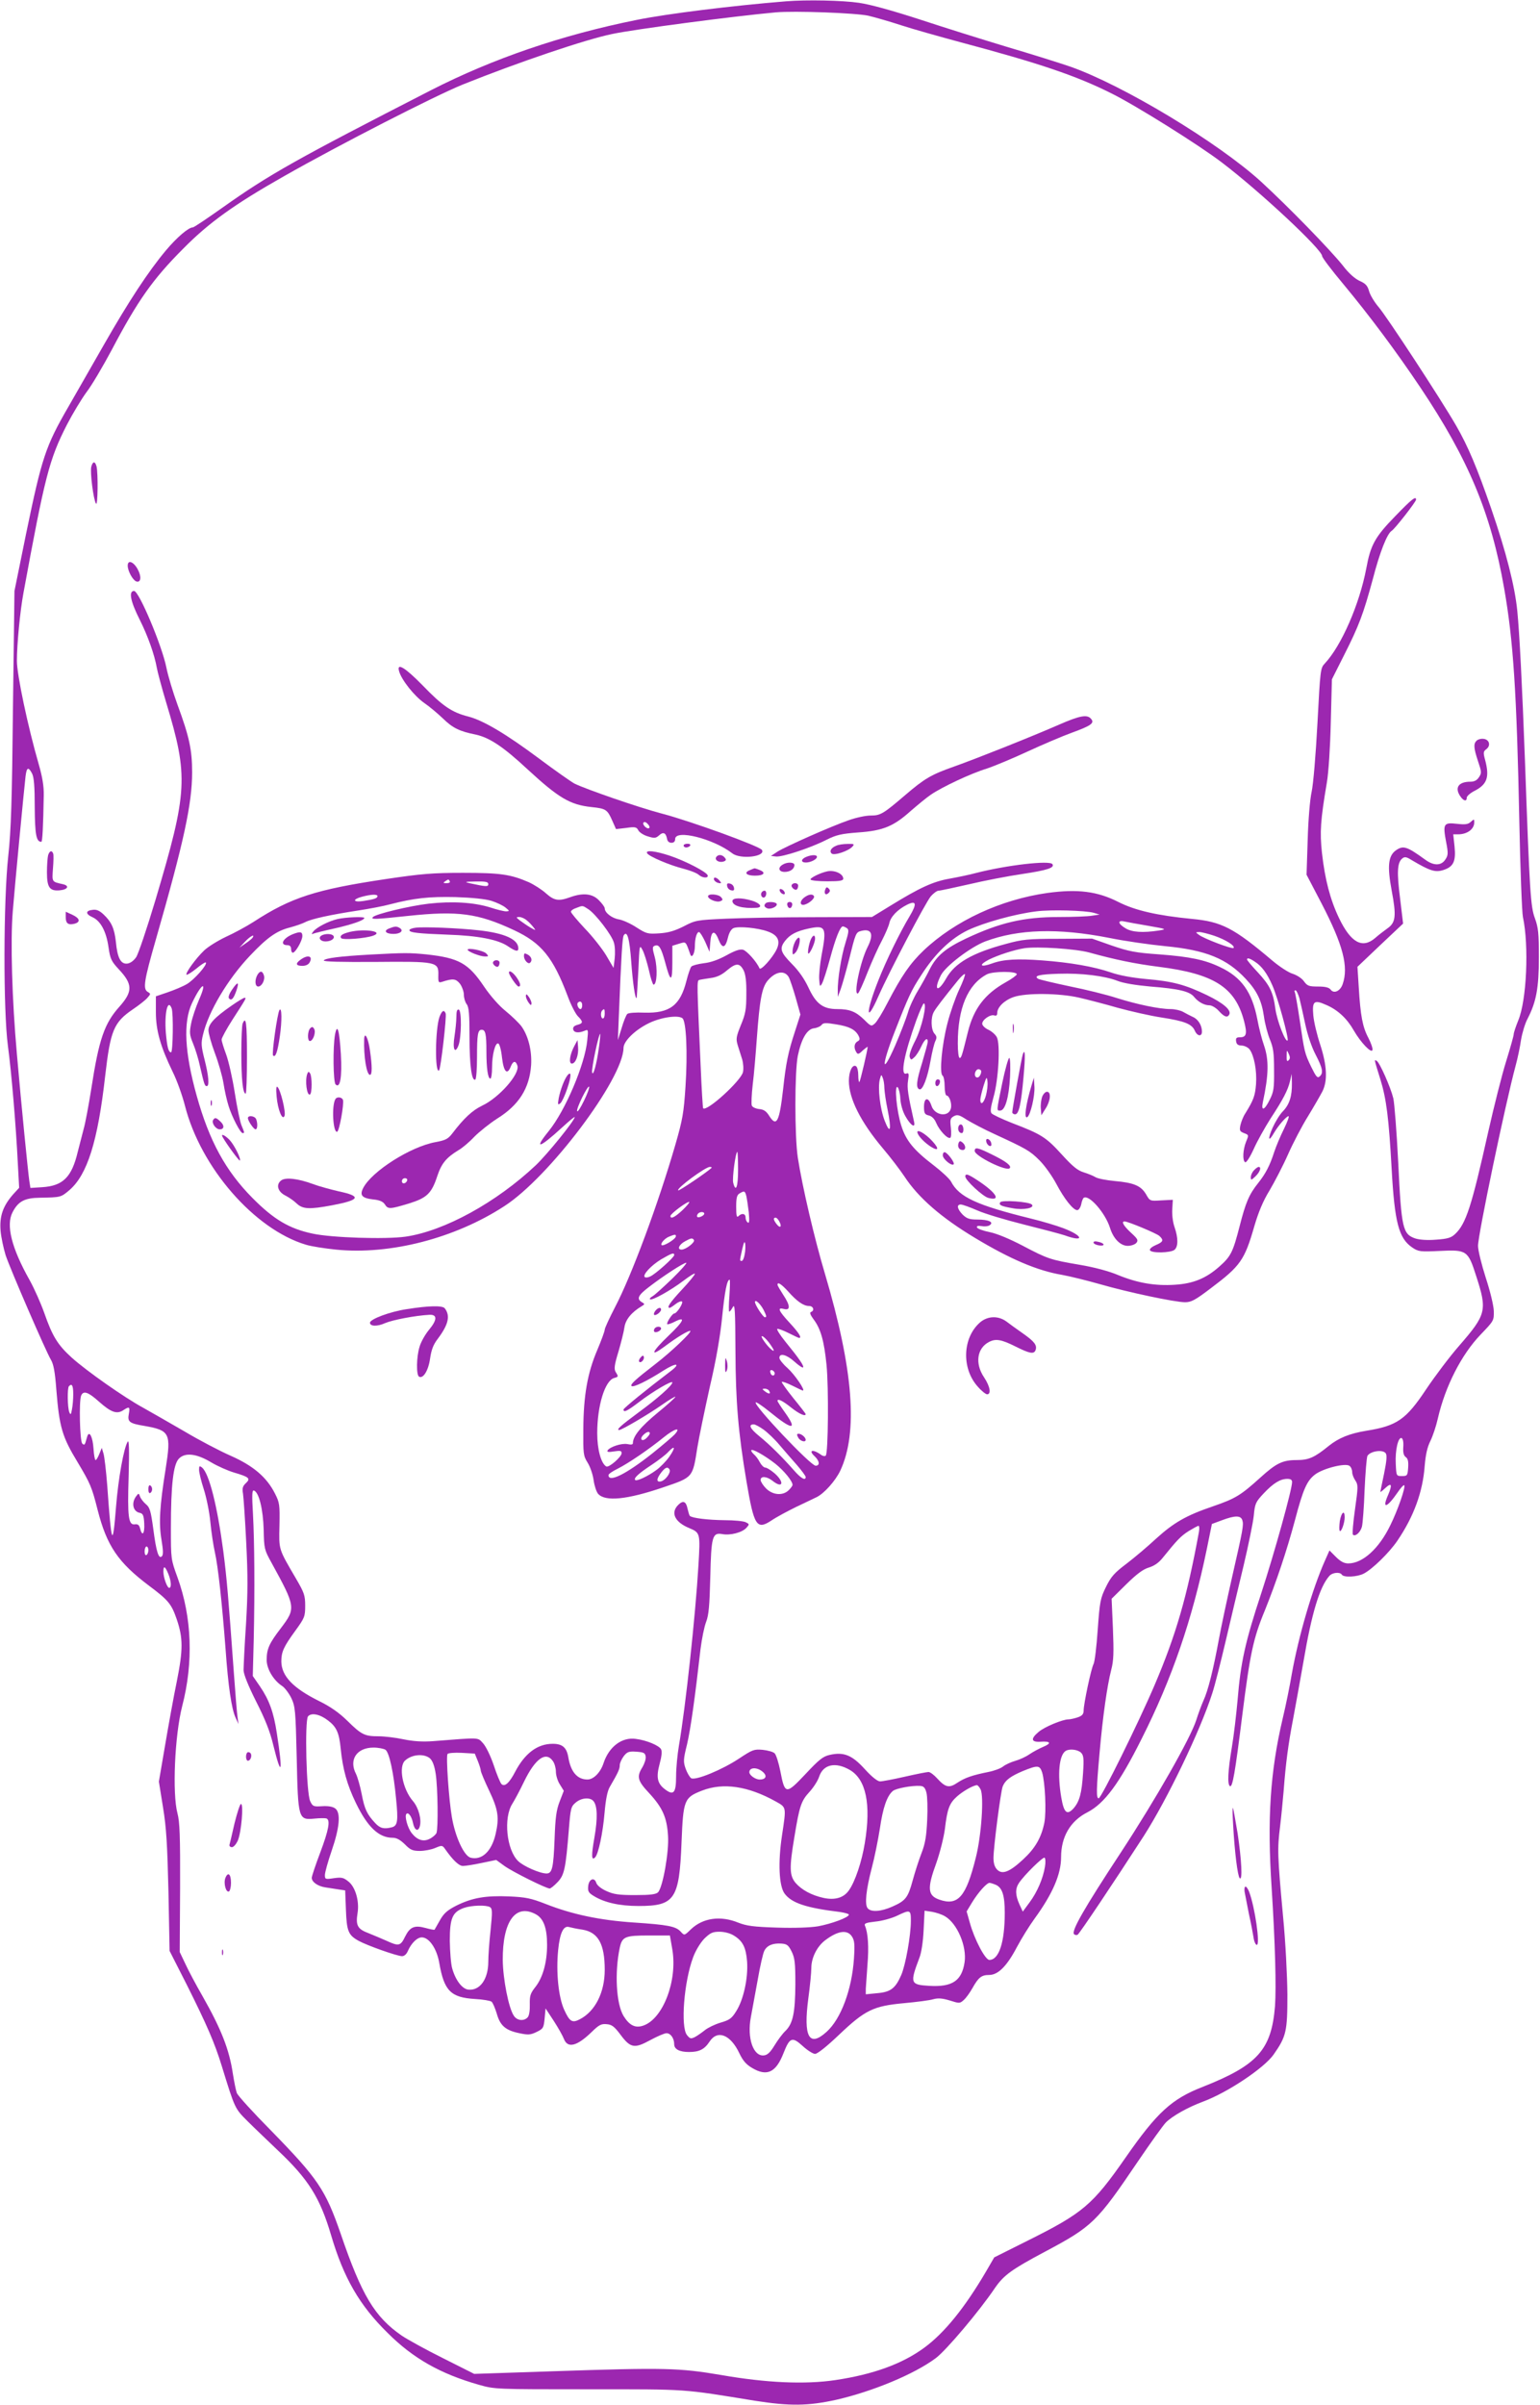 <?xml version="1.0" standalone="no"?>
<!DOCTYPE svg PUBLIC "-//W3C//DTD SVG 20010904//EN"
 "http://www.w3.org/TR/2001/REC-SVG-20010904/DTD/svg10.dtd">
<svg version="1.0" xmlns="http://www.w3.org/2000/svg"
 width="820pt" height="1280pt" viewBox="0 0 820 1280"
 preserveAspectRatio="xMidYMid meet">
<g transform="translate(0,1280) scale(0.1,-0.1)"
fill="#9c27b0" stroke="none">
<path d="M4185 12793 c-284 -23 -633 -66 -795 -99 -398 -80 -764 -205 -1095
-374 -718 -368 -861 -448 -1109 -624 -82 -58 -153 -106 -159 -106 -23 0 -85
-53 -143 -122 -94 -112 -199 -272 -331 -503 -66 -115 -151 -264 -189 -330
-122 -211 -141 -270 -225 -675 l-62 -305 -8 -620 c-5 -494 -10 -655 -25 -790
-26 -238 -27 -821 -2 -1010 19 -141 43 -424 53 -628 l7 -128 -33 -36 c-54 -62
-72 -116 -66 -192 3 -36 16 -95 27 -131 26 -77 214 -511 241 -556 14 -23 22
-65 29 -160 16 -199 31 -250 113 -385 68 -114 76 -132 107 -255 49 -191 109
-279 274 -403 103 -77 119 -97 147 -178 34 -100 34 -162 1 -328 -17 -82 -45
-237 -63 -343 l-33 -193 22 -137 c18 -109 23 -200 29 -450 l6 -314 92 -181
c106 -212 148 -308 186 -432 71 -230 69 -225 139 -295 36 -36 109 -105 161
-155 161 -152 223 -250 282 -450 67 -227 151 -373 301 -520 136 -136 282 -218
486 -276 85 -24 87 -24 585 -24 536 0 491 3 885 -61 186 -29 281 -28 432 5
193 44 416 136 531 222 54 40 232 250 316 375 46 66 88 97 261 189 258 137
280 159 500 484 68 100 134 192 148 206 34 34 115 80 198 111 132 49 327 180
376 251 67 96 73 122 73 318 -1 103 -10 281 -23 415 -30 325 -31 361 -16 480
7 58 15 143 19 190 11 146 25 251 50 380 13 69 38 208 56 310 43 253 85 394
137 453 16 19 57 23 67 7 10 -16 83 -12 117 6 46 24 135 111 178 174 88 129
136 261 146 399 5 60 14 100 30 132 13 26 31 80 40 120 39 171 126 341 228
447 70 73 71 74 70 125 -1 30 -19 105 -43 178 -22 69 -41 145 -41 169 0 60
147 762 200 958 11 40 24 102 29 138 6 36 21 87 35 113 46 89 60 163 60 326 0
129 -3 158 -21 208 -23 61 -28 135 -53 837 -15 405 -29 679 -41 800 -13 130
-59 312 -139 544 -74 214 -123 331 -186 440 -80 139 -374 588 -415 634 -21 25
-43 61 -49 82 -8 29 -18 41 -50 55 -26 12 -59 41 -90 82 -68 85 -289 312 -435
446 -229 209 -736 514 -1015 612 -58 20 -211 68 -340 106 -129 39 -337 104
-461 145 -145 47 -263 80 -325 89 -88 13 -279 17 -389 8z m440 -77 c38 -9 117
-32 175 -51 58 -19 200 -59 315 -90 420 -112 616 -178 805 -273 129 -64 463
-273 585 -366 202 -153 535 -464 535 -499 0 -8 50 -74 112 -148 142 -171 280
-356 411 -551 256 -382 376 -669 446 -1068 49 -279 67 -553 81 -1245 5 -253
14 -480 19 -505 33 -153 20 -445 -25 -551 -13 -32 -24 -65 -24 -73 0 -8 -18
-72 -40 -143 -22 -70 -65 -240 -96 -378 -88 -394 -118 -489 -177 -543 -20 -19
-40 -25 -99 -29 -47 -4 -88 -1 -111 6 -68 23 -75 52 -92 406 -8 160 -20 313
-26 340 -14 58 -72 189 -88 199 -15 9 -15 12 19 -98 32 -104 45 -205 60 -476
16 -287 38 -370 110 -419 33 -22 41 -23 148 -18 142 7 149 2 192 -133 60 -184
54 -205 -89 -370 -51 -58 -130 -163 -177 -233 -107 -161 -155 -195 -319 -221
-90 -15 -146 -38 -199 -80 -76 -62 -107 -76 -171 -76 -76 0 -109 -16 -196 -95
-103 -93 -131 -110 -250 -151 -144 -49 -209 -87 -303 -172 -44 -41 -115 -101
-157 -133 -65 -49 -83 -69 -110 -124 -30 -61 -33 -77 -44 -228 -6 -89 -16
-171 -22 -182 -13 -24 -53 -213 -53 -248 0 -19 -8 -28 -31 -36 -18 -6 -40 -11
-50 -11 -31 0 -128 -40 -159 -67 -43 -36 -40 -55 10 -52 54 4 61 -8 15 -27
-21 -9 -55 -27 -74 -40 -20 -14 -54 -29 -76 -35 -21 -6 -50 -19 -63 -29 -13
-11 -49 -24 -80 -30 -84 -17 -123 -30 -164 -57 -44 -30 -64 -25 -107 22 -17
19 -38 35 -47 35 -8 0 -65 -11 -126 -25 -61 -14 -120 -25 -132 -25 -13 0 -43
23 -81 65 -68 75 -112 93 -187 76 -36 -8 -57 -25 -130 -103 -103 -109 -109
-109 -133 17 -9 44 -22 86 -30 94 -7 8 -36 16 -64 19 -46 4 -54 1 -125 -46
-90 -60 -233 -119 -256 -105 -8 6 -21 28 -29 50 -13 37 -13 49 7 129 19 81 42
244 72 508 7 55 20 120 30 145 14 37 18 85 22 236 5 220 11 240 64 231 42 -8
105 8 128 33 17 19 17 20 -3 30 -11 6 -62 11 -113 11 -89 1 -172 11 -185 23
-3 3 -8 21 -12 38 -8 40 -24 46 -50 20 -42 -42 -17 -92 59 -123 59 -25 59 -27
49 -198 -16 -268 -68 -751 -104 -960 -8 -47 -15 -120 -15 -163 0 -88 -13 -104
-58 -70 -42 31 -49 64 -30 135 11 40 14 67 8 79 -11 20 -77 48 -134 55 -74 11
-143 -41 -172 -128 -16 -50 -53 -88 -86 -88 -54 0 -89 40 -102 119 -9 52 -32
71 -83 71 -81 0 -148 -50 -200 -149 -31 -60 -56 -82 -73 -65 -6 6 -25 51 -41
100 -17 50 -42 101 -57 117 -30 32 -11 31 -267 11 -56 -4 -103 -1 -157 10 -42
9 -102 16 -132 16 -74 0 -91 8 -166 82 -45 44 -91 76 -150 105 -139 69 -201
133 -202 211 0 51 12 78 74 163 50 69 53 76 53 134 0 55 -5 69 -50 146 -93
159 -90 150 -87 281 2 110 1 121 -24 170 -44 87 -116 148 -236 201 -57 25
-168 83 -245 129 -78 45 -177 102 -220 126 -103 56 -302 196 -381 267 -75 68
-103 114 -146 237 -18 51 -53 130 -78 175 -97 172 -127 294 -91 362 30 58 64
76 146 77 111 2 111 2 156 40 96 82 152 261 191 608 28 242 45 285 148 355 31
21 66 48 77 61 18 20 18 22 2 31 -27 16 -21 57 44 283 148 515 192 719 192
886 0 120 -15 189 -78 360 -23 63 -50 152 -59 197 -23 116 -146 408 -172 408
-30 0 -20 -54 30 -153 45 -90 79 -188 91 -256 4 -22 26 -105 50 -185 119 -394
115 -472 -57 -1050 -45 -150 -91 -287 -103 -305 -13 -19 -31 -32 -47 -34 -35
-4 -53 30 -61 116 -8 71 -23 105 -65 145 -21 20 -38 28 -58 25 -39 -4 -40 -22
-2 -39 43 -19 74 -75 86 -161 9 -62 15 -74 56 -118 73 -78 73 -117 3 -196 -81
-90 -110 -173 -151 -439 -14 -88 -32 -185 -41 -215 -8 -30 -22 -84 -31 -120
-32 -135 -79 -181 -189 -188 l-63 -4 -6 38 c-7 50 -41 387 -66 674 -26 290
-35 602 -22 760 10 127 59 639 68 718 6 49 15 53 35 15 10 -20 14 -70 14 -179
1 -146 8 -184 35 -184 6 0 10 78 13 248 1 46 -7 96 -26 162 -59 204 -117 479
-117 553 0 88 17 266 35 362 114 620 137 710 231 894 30 58 77 136 104 173 28
36 88 138 135 226 137 260 218 376 380 538 136 138 272 236 537 386 299 170
802 427 952 488 294 118 654 240 796 269 117 25 649 95 870 115 100 9 426 -3
495 -18z m-4235 -7335 c0 -27 -3 -63 -7 -82 -5 -28 -7 -30 -14 -14 -10 25 -11
129 -2 138 16 17 23 4 23 -42z m137 -40 c64 -57 95 -68 129 -46 33 22 37 19
30 -19 -8 -42 2 -51 82 -64 137 -24 144 -38 114 -229 -32 -199 -37 -290 -22
-378 9 -55 10 -79 2 -87 -17 -17 -30 23 -46 147 -13 94 -18 113 -39 130 -13
11 -27 29 -31 40 -7 20 -8 20 -22 1 -26 -36 -15 -81 21 -87 16 -4 21 -13 23
-57 3 -54 -11 -71 -22 -26 -5 19 -12 24 -28 22 -34 -5 -40 38 -33 257 4 142 2
195 -5 183 -21 -34 -50 -196 -62 -345 -18 -225 -24 -212 -47 112 -6 77 -15
154 -20 170 l-9 30 -13 -32 c-7 -18 -16 -33 -20 -33 -4 0 -9 27 -11 60 -4 62
-22 99 -33 67 -3 -9 -7 -25 -10 -34 -4 -12 -8 -14 -17 -5 -13 13 -18 225 -6
255 12 28 37 20 95 -32z m6945 -241 c-2 -30 2 -46 13 -54 12 -8 15 -24 13 -56
-3 -43 -5 -45 -33 -45 -30 0 -30 0 -33 65 -4 72 13 144 31 137 7 -3 11 -21 9
-47z m-94 -33 c8 -10 6 -39 -8 -108 -11 -52 -20 -96 -20 -98 0 -3 11 6 25 19
35 33 40 20 16 -36 -34 -77 -6 -69 51 14 16 24 32 41 35 38 9 -8 -34 -132 -74
-213 -60 -124 -147 -203 -224 -203 -22 0 -41 10 -66 35 l-34 34 -24 -54 c-68
-153 -140 -401 -176 -600 -11 -66 -33 -174 -49 -240 -67 -285 -83 -536 -59
-900 19 -296 25 -529 18 -631 -19 -232 -92 -314 -386 -430 -164 -64 -242 -135
-409 -375 -177 -254 -227 -296 -524 -444 l-176 -88 -43 -74 c-113 -193 -222
-328 -330 -407 -117 -86 -272 -142 -473 -172 -161 -24 -367 -15 -608 27 -224
38 -299 40 -895 20 l-420 -14 -165 83 c-91 45 -190 100 -220 120 -145 100
-214 215 -326 543 -81 234 -121 293 -370 548 -96 97 -178 187 -183 201 -5 13
-14 59 -21 102 -19 129 -62 238 -162 414 -34 59 -75 136 -91 171 l-30 63 2
342 c1 276 -2 351 -14 396 -28 105 -15 413 25 570 61 234 52 474 -25 686 -35
96 -35 97 -35 263 0 230 13 337 42 368 33 35 95 28 174 -20 32 -19 86 -43 119
-53 82 -24 91 -32 64 -57 -17 -16 -20 -27 -15 -56 3 -20 11 -136 17 -258 9
-176 9 -267 -1 -435 -8 -117 -13 -228 -13 -246 0 -21 24 -81 66 -165 49 -96
75 -161 93 -237 43 -174 51 -145 18 67 -17 112 -41 177 -90 249 l-38 55 5 192
c6 269 4 520 -4 670 -6 102 -5 128 5 125 27 -9 49 -100 52 -208 2 -102 4 -108
41 -175 130 -237 131 -243 51 -349 -63 -82 -76 -111 -76 -170 0 -47 36 -108
82 -138 14 -9 36 -38 49 -64 21 -45 23 -64 29 -320 7 -325 9 -330 94 -322 28
3 57 3 64 1 22 -8 13 -60 -33 -182 -25 -66 -45 -126 -45 -134 0 -22 32 -45 73
-51 20 -3 52 -8 71 -11 l34 -5 4 -103 c4 -114 13 -135 67 -165 45 -25 206 -82
232 -82 12 0 24 11 31 28 18 41 49 72 74 72 39 0 80 -60 93 -136 26 -149 61
-184 191 -192 41 -2 80 -9 87 -14 7 -5 19 -34 28 -63 18 -65 47 -90 121 -105
47 -10 59 -9 92 7 35 17 37 22 42 71 l5 54 44 -67 c24 -37 48 -80 54 -96 20
-51 70 -38 148 38 39 38 51 44 80 41 27 -2 41 -13 73 -56 53 -71 74 -75 158
-29 37 20 76 37 87 37 22 0 41 -27 41 -59 0 -26 28 -41 79 -41 54 0 82 14 109
55 42 65 112 38 159 -62 19 -40 37 -60 68 -78 79 -47 127 -24 167 79 33 84 46
89 102 38 25 -23 55 -42 66 -42 13 0 63 40 128 102 139 132 183 153 347 168
66 6 136 15 155 21 26 7 48 5 88 -7 50 -16 53 -16 73 2 12 10 33 39 47 64 32
57 48 70 89 70 47 0 94 46 147 147 25 47 68 116 95 153 96 132 141 236 141
327 0 108 49 192 139 238 92 47 171 154 290 392 162 321 269 633 347 1010 l27
133 54 20 c69 26 100 26 108 0 8 -24 4 -47 -55 -305 -26 -115 -58 -264 -70
-330 -30 -162 -57 -271 -82 -325 -11 -25 -28 -71 -38 -103 -31 -97 -214 -419
-403 -707 -194 -295 -264 -417 -248 -433 5 -5 14 -6 19 -3 10 6 187 270 352
525 125 195 301 560 365 760 14 42 45 166 71 276 26 110 68 290 95 400 26 110
51 231 55 269 6 65 10 73 53 119 51 54 88 77 126 77 17 0 25 -5 25 -17 0 -39
-94 -377 -164 -591 -86 -260 -110 -371 -126 -567 -7 -77 -20 -191 -31 -255
-21 -126 -24 -196 -10 -205 14 -8 27 67 66 379 41 324 58 407 120 556 60 149
117 318 160 479 44 167 64 211 107 244 43 33 163 63 184 46 8 -6 14 -21 14
-33 0 -12 8 -32 17 -45 15 -23 15 -32 -2 -153 -10 -70 -15 -131 -11 -135 12
-12 40 12 48 43 4 16 11 103 14 194 4 91 11 173 15 182 14 25 80 36 97 15z
m-994 -419 c-63 -344 -122 -548 -236 -815 -83 -195 -284 -603 -298 -603 -13 0
-13 43 5 243 17 193 40 355 62 441 13 49 14 92 9 219 l-7 159 78 77 c57 56 90
80 120 89 29 9 53 25 75 53 76 94 95 114 137 141 25 15 48 28 53 28 4 0 5 -15
2 -32z m-5594 -97 c0 -11 -4 -23 -10 -26 -6 -4 -10 5 -10 19 0 14 5 26 10 26
6 0 10 -9 10 -19z m106 -126 c16 -39 18 -75 5 -75 -11 0 -31 55 -31 86 0 34 9
30 26 -11z m851 -781 c45 -34 59 -66 67 -149 11 -110 34 -193 81 -290 62 -128
122 -185 196 -185 21 0 40 -11 65 -35 29 -30 42 -35 80 -35 24 0 61 7 82 16
35 15 38 14 52 -6 42 -60 74 -90 95 -90 13 0 58 7 100 16 l77 16 44 -32 c43
-31 222 -120 241 -120 5 0 24 15 41 33 37 38 44 71 61 282 9 111 11 121 36
142 30 26 77 30 95 8 21 -25 23 -91 5 -194 -17 -96 -16 -126 4 -105 17 17 41
129 50 236 6 70 15 116 27 137 46 79 54 97 54 117 0 12 10 33 21 48 18 23 27
27 68 24 39 -3 46 -6 49 -26 2 -12 -6 -37 -17 -56 -32 -51 -27 -72 36 -139 71
-77 94 -129 100 -226 6 -86 -28 -275 -53 -301 -11 -11 -40 -15 -122 -15 -88 0
-115 4 -154 22 -27 12 -49 30 -53 43 -10 32 -39 21 -43 -17 -3 -28 2 -36 30
-53 57 -35 137 -53 238 -53 193 0 217 35 229 339 9 226 14 238 109 275 113 44
246 24 393 -58 57 -32 56 -27 33 -180 -22 -145 -16 -268 13 -309 37 -51 114
-77 296 -99 26 -4 47 -10 47 -14 0 -15 -93 -49 -164 -62 -42 -7 -126 -10 -219
-7 -125 4 -161 9 -205 26 -95 39 -189 26 -253 -35 -35 -34 -35 -34 -54 -13
-26 29 -69 37 -249 49 -181 12 -329 43 -471 99 -77 30 -105 36 -195 40 -124 5
-195 -7 -280 -49 -47 -24 -66 -40 -87 -77 -15 -26 -28 -49 -29 -51 -2 -2 -23
2 -48 9 -59 16 -83 6 -109 -46 -24 -50 -34 -52 -97 -23 -25 11 -69 30 -97 41
-59 22 -70 41 -59 108 10 62 -11 135 -46 165 -28 23 -37 26 -80 20 -46 -7 -48
-6 -48 17 0 13 16 71 36 129 43 125 49 203 19 225 -13 10 -38 14 -70 12 -46
-3 -50 -1 -63 26 -21 41 -30 429 -12 452 18 21 63 12 107 -22z m306 -156 c20
-16 43 -121 56 -261 12 -118 8 -143 -22 -151 -42 -11 -63 -6 -89 22 -44 47
-57 75 -72 154 -8 42 -22 90 -30 107 -40 76 3 141 93 141 26 0 55 -6 64 -12z
m3703 -15 c14 -14 16 -31 11 -107 -7 -110 -19 -154 -52 -191 -34 -36 -50 -22
-64 59 -21 123 -12 225 23 248 20 13 64 8 82 -9z m-3212 -44 c9 -22 16 -45 16
-52 0 -6 20 -55 45 -107 48 -101 54 -143 34 -230 -21 -92 -73 -141 -133 -126
-35 9 -82 110 -100 216 -16 93 -32 323 -23 336 3 5 37 8 75 6 l70 -4 16 -39z
m-255 14 c14 -13 24 -38 31 -83 11 -71 14 -289 4 -315 -4 -8 -19 -22 -35 -30
-34 -18 -67 -8 -97 30 -22 28 -39 91 -28 102 10 11 28 -13 35 -48 8 -39 27
-49 36 -19 11 36 -6 100 -36 135 -55 63 -79 185 -41 217 36 32 99 37 131 11z
m655 -15 c9 -12 16 -38 16 -57 0 -18 9 -49 21 -67 l21 -34 -22 -57 c-18 -46
-23 -87 -27 -198 -6 -156 -13 -185 -43 -185 -35 0 -122 38 -151 66 -62 60 -79
230 -31 305 12 19 40 71 62 117 60 124 117 164 154 110z m1581 -47 c86 -50
114 -181 80 -388 -16 -100 -52 -207 -85 -253 -28 -40 -75 -53 -135 -40 -64 14
-117 43 -149 80 -32 39 -34 79 -6 245 27 165 36 191 80 239 22 24 45 60 52 82
22 65 87 79 163 35z m1024 -13 c16 -54 23 -208 12 -267 -16 -80 -49 -137 -113
-196 -72 -67 -111 -82 -138 -55 -14 14 -20 34 -20 63 0 56 38 351 49 380 13
33 41 54 107 82 79 32 90 32 103 -7z m-1489 4 c27 -22 19 -42 -15 -42 -23 0
-55 23 -55 39 0 26 40 28 70 3z m873 -112 c5 -19 7 -84 4 -145 -4 -85 -10
-125 -30 -176 -14 -36 -35 -101 -47 -145 -25 -93 -38 -109 -108 -140 -60 -27
-114 -31 -132 -9 -17 20 -8 100 22 215 14 52 33 146 43 209 16 111 38 174 69
200 16 14 103 30 145 27 19 -1 27 -9 34 -36z m288 18 c19 -35 5 -245 -25 -363
-52 -210 -95 -259 -195 -224 -62 22 -65 60 -15 196 19 54 39 134 45 178 13
110 24 139 66 176 32 28 85 58 105 59 4 0 13 -10 19 -22z m343 -412 c-10 -62
-41 -135 -82 -190 l-36 -49 -18 39 c-22 49 -23 83 -2 114 29 43 127 139 136
134 5 -4 6 -25 2 -48z m-260 -97 c33 -16 46 -56 46 -148 0 -158 -31 -251 -82
-251 -22 0 -80 110 -104 198 l-17 60 29 48 c33 54 78 104 93 104 5 0 21 -5 35
-11z m-2695 -118 c13 -8 13 -26 3 -124 -7 -63 -12 -137 -12 -166 0 -94 -45
-156 -107 -149 -32 4 -67 49 -85 112 -7 23 -12 89 -13 148 0 121 14 153 76
175 41 14 118 16 138 4z m242 -37 c43 -22 62 -73 62 -164 0 -94 -23 -175 -63
-225 -26 -33 -30 -46 -29 -91 1 -31 -3 -60 -11 -69 -19 -22 -57 -19 -74 8 -28
41 -58 197 -59 297 -1 204 67 300 174 244z m1999 -36 c0 -79 -28 -234 -51
-288 -31 -71 -56 -91 -128 -97 l-61 -6 0 29 c1 16 5 74 9 129 8 94 3 168 -13
206 -6 13 3 17 55 23 34 3 85 17 113 30 73 35 76 34 76 -26z m182 24 c65 -38
117 -160 104 -245 -15 -98 -65 -132 -187 -125 -102 6 -105 13 -54 148 11 27
20 86 23 149 l5 103 40 -6 c22 -4 53 -14 69 -24z m-1930 -71 c83 -14 118 -76
118 -214 0 -120 -51 -221 -133 -263 -40 -21 -54 -13 -83 51 -30 66 -44 198
-32 318 9 90 28 131 58 122 11 -3 43 -10 72 -14z m805 -31 c48 -29 65 -63 71
-139 6 -88 -19 -203 -58 -264 -24 -39 -36 -47 -84 -61 -30 -9 -67 -27 -83 -40
-15 -12 -39 -29 -52 -36 -22 -11 -27 -10 -43 10 -35 43 -16 285 33 415 13 35
38 76 59 98 32 31 44 37 81 37 26 0 57 -8 76 -20z m629 -5 c14 -21 16 -42 11
-118 -11 -164 -69 -321 -146 -390 -93 -84 -124 -27 -97 178 9 65 16 139 16
162 0 54 30 114 73 147 67 51 118 59 143 21z m-956 -70 c28 -166 -50 -370
-156 -405 -42 -14 -73 2 -104 52 -39 65 -48 231 -20 363 13 59 28 65 155 65
l112 0 13 -75z m635 -10 c17 -34 20 -60 20 -175 -1 -152 -13 -209 -53 -248
-15 -14 -41 -49 -58 -77 -22 -36 -37 -51 -56 -53 -57 -7 -91 92 -70 203 6 33
22 121 36 196 13 75 29 146 36 158 14 28 45 41 90 38 30 -2 38 -8 55 -42z"/>
<path d="M486 10316 c-7 -28 11 -173 25 -196 10 -17 12 161 3 198 -8 29 -20
28 -28 -2z"/>
<path d="M7429 10053 c-108 -111 -131 -153 -154 -278 -36 -190 -132 -411 -221
-506 -23 -24 -24 -33 -39 -318 -9 -168 -22 -324 -31 -365 -9 -41 -18 -149 -21
-256 l-6 -185 81 -155 c113 -218 144 -335 111 -428 -13 -37 -47 -52 -64 -28
-9 11 -28 16 -67 16 -48 0 -57 3 -75 28 -11 16 -38 33 -60 40 -21 6 -69 37
-107 69 -208 176 -271 208 -430 223 -185 18 -302 45 -391 90 -112 57 -217 70
-378 48 -248 -35 -492 -148 -659 -306 -72 -69 -117 -134 -192 -278 -26 -51
-56 -100 -67 -110 -19 -17 -21 -17 -57 19 -45 44 -78 57 -144 57 -76 0 -113
28 -153 114 -22 47 -52 90 -89 127 -61 62 -67 82 -35 123 26 33 60 51 126 65
90 19 96 6 67 -146 -8 -45 -14 -102 -12 -125 3 -39 4 -41 15 -22 7 12 26 72
43 134 30 111 54 170 68 170 4 0 13 -4 21 -9 12 -8 11 -20 -7 -78 -22 -69 -43
-198 -41 -256 l0 -32 15 40 c8 22 28 92 44 155 36 145 37 149 66 156 55 14 68
-18 34 -85 -40 -79 -78 -263 -51 -247 5 3 28 54 51 113 24 60 58 135 76 168
17 33 35 74 39 91 7 35 43 73 94 99 50 25 55 7 15 -60 -53 -88 -126 -238 -167
-342 -69 -174 -67 -238 1 -83 58 131 250 496 278 530 14 16 33 30 41 30 9 0
82 16 162 34 80 19 209 44 285 55 133 20 172 33 160 52 -13 22 -245 -5 -408
-47 -33 -9 -96 -22 -140 -30 -87 -15 -159 -48 -315 -144 l-98 -60 -309 -1
c-170 0 -381 -4 -469 -8 -155 -7 -162 -8 -225 -41 -48 -24 -82 -34 -130 -37
-61 -4 -68 -2 -120 31 -30 20 -72 39 -93 43 -39 6 -77 36 -77 59 0 7 -14 26
-31 43 -35 36 -85 41 -154 16 -61 -22 -84 -18 -128 21 -22 20 -63 46 -91 59
-97 42 -151 50 -351 50 -163 0 -221 -5 -410 -33 -375 -56 -505 -98 -705 -228
-39 -25 -106 -61 -148 -80 -42 -20 -94 -52 -115 -72 -45 -43 -101 -121 -94
-129 3 -3 27 12 52 32 25 21 48 36 51 33 10 -11 -63 -93 -101 -115 -22 -13
-68 -32 -103 -44 l-62 -21 0 -85 c0 -96 24 -182 90 -318 22 -44 51 -125 65
-180 84 -329 370 -657 644 -739 29 -9 101 -20 160 -26 288 -29 633 60 896 231
238 153 633 677 635 842 0 36 61 96 135 132 63 31 156 45 179 26 20 -17 28
-183 16 -363 -9 -139 -15 -175 -54 -310 -92 -317 -233 -696 -321 -864 -30 -58
-55 -112 -55 -120 0 -8 -18 -57 -40 -109 -52 -122 -73 -242 -74 -420 -1 -132
0 -142 23 -179 14 -22 28 -64 32 -94 4 -29 15 -62 24 -72 38 -42 153 -31 347
35 159 54 156 51 181 211 9 55 39 199 66 321 34 144 56 273 66 372 14 139 26
201 40 201 3 0 2 -38 -1 -85 -4 -47 -4 -85 -1 -85 4 0 12 11 19 24 11 21 13
-17 14 -232 1 -272 15 -436 59 -697 40 -236 54 -258 132 -207 26 18 86 50 133
73 47 22 96 46 109 52 40 20 99 86 125 140 96 204 70 538 -81 1047 -56 187
-121 465 -145 620 -17 113 -17 454 0 541 19 91 49 143 87 147 16 2 34 10 40
18 8 11 22 12 75 3 71 -11 103 -27 121 -60 9 -18 8 -24 -5 -31 -18 -10 -21
-35 -6 -58 7 -12 13 -11 34 10 15 13 26 21 26 19 0 -16 -39 -182 -44 -187 -3
-3 -6 13 -6 36 0 22 -5 44 -12 48 -19 12 -38 -27 -38 -78 0 -94 63 -219 180
-358 40 -47 92 -115 116 -151 74 -113 196 -219 376 -327 186 -112 331 -174
461 -196 45 -8 137 -31 204 -50 149 -43 399 -96 453 -96 33 0 54 11 138 75
157 118 179 149 231 330 22 75 47 135 81 190 26 44 71 130 98 191 27 61 75
153 107 204 31 51 65 110 76 131 29 57 25 138 -11 249 -17 51 -34 121 -37 156
-7 77 4 85 69 56 61 -26 111 -73 146 -135 38 -66 96 -126 100 -104 2 8 -8 37
-22 64 -31 58 -42 119 -51 268 l-7 110 121 115 122 115 -16 134 c-18 140 -15
190 11 212 13 11 22 10 52 -9 95 -56 123 -65 164 -53 57 17 71 46 63 126 l-7
65 26 0 c49 0 86 28 86 64 0 18 -1 18 -19 2 -14 -13 -29 -15 -74 -10 -70 8
-75 0 -57 -96 12 -61 11 -72 -4 -94 -22 -34 -62 -34 -107 -1 -98 71 -117 77
-156 50 -41 -29 -47 -84 -23 -213 26 -137 22 -172 -23 -203 -18 -13 -47 -35
-65 -51 -68 -58 -129 -25 -192 106 -47 98 -75 205 -91 347 -12 111 -8 173 26
374 9 51 18 190 21 320 l6 230 64 127 c80 158 103 219 154 407 37 143 76 241
100 256 17 10 130 155 130 166 0 21 -22 4 -111 -88z m-5034 -1943 c3 -6 -4
-10 -17 -10 -18 0 -20 2 -8 10 19 12 18 12 25 0z m205 -15 c0 -15 -12 -14
-100 5 -29 7 -24 8 33 9 53 1 67 -2 67 -14z m-590 -64 c0 -11 -17 -17 -77 -26
-54 -8 -58 9 -5 23 49 13 82 14 82 3z m607 -25 c28 -9 62 -25 75 -36 22 -18
22 -19 3 -20 -11 0 -49 9 -85 21 -87 27 -203 34 -327 20 -104 -12 -281 -55
-297 -71 -14 -14 11 -13 188 6 264 28 371 14 563 -76 146 -68 208 -145 285
-349 17 -47 42 -95 54 -108 30 -30 30 -39 -2 -47 -17 -5 -24 -12 -22 -24 4
-18 29 -21 62 -7 18 8 19 5 13 -51 -12 -127 -116 -373 -205 -483 -82 -101 -51
-93 71 19 37 34 67 59 67 55 0 -18 -146 -198 -207 -256 -210 -198 -487 -350
-693 -380 -105 -15 -394 -6 -495 16 -124 26 -207 75 -320 189 -144 145 -231
305 -298 546 -64 229 -72 390 -25 491 52 110 85 125 37 17 -16 -37 -35 -93
-41 -123 -10 -50 -9 -62 10 -108 12 -29 29 -83 37 -122 22 -95 25 -105 36
-105 15 0 10 56 -12 142 -18 71 -19 88 -8 132 29 123 132 296 251 421 90 95
140 131 211 149 30 8 68 21 83 29 33 17 133 39 284 62 58 9 132 23 165 32 131
34 210 42 350 39 90 -3 158 -10 192 -20z m515 -44 c39 -25 126 -138 137 -179
6 -19 7 -57 4 -84 l-6 -50 -40 68 c-22 36 -73 101 -114 143 -40 43 -73 82 -73
88 0 6 12 15 28 20 36 14 33 14 64 -6z m2693 -20 l30 -9 -40 -6 c-22 -4 -101
-7 -175 -7 -190 0 -316 -30 -495 -114 -110 -52 -158 -92 -195 -165 -15 -31
-44 -83 -64 -116 -20 -33 -44 -85 -52 -115 -9 -30 -39 -108 -67 -173 -74 -169
-75 -111 -2 75 72 184 88 219 140 298 74 116 158 196 249 240 85 40 249 86
364 100 76 10 262 5 307 -8z m-3020 -40 c12 -9 27 -26 35 -36 15 -19 14 -19
-16 -2 -17 10 -41 27 -55 37 -22 17 -22 19 -4 19 11 0 29 -8 40 -18z m3310
-29 c98 -17 99 -18 55 -25 -85 -13 -143 -9 -177 12 -41 24 -44 45 -5 36 15 -3
72 -14 127 -23z m-2027 -30 c54 -19 69 -50 47 -96 -22 -45 -85 -115 -91 -100
-15 35 -67 93 -88 99 -17 4 -43 -5 -88 -30 -42 -23 -83 -38 -121 -42 -31 -4
-61 -12 -66 -18 -5 -6 -17 -40 -26 -76 -33 -131 -89 -173 -225 -169 -45 2 -84
-1 -90 -7 -6 -6 -20 -40 -30 -75 l-20 -64 5 125 c13 328 19 420 26 432 18 29
31 -15 40 -138 8 -113 22 -209 29 -194 1 3 5 68 9 145 6 137 6 139 22 110 9
-16 24 -65 34 -107 9 -43 21 -78 25 -78 18 0 22 86 7 144 -14 51 -14 58 -1 63
23 9 34 -9 56 -89 28 -106 38 -107 38 -2 l0 91 36 11 c38 11 34 15 60 -58 8
-22 24 7 24 45 0 41 10 75 22 75 5 0 20 -24 33 -52 l23 -53 4 49 c4 63 23 70
44 16 20 -50 36 -47 50 10 6 27 18 46 30 51 27 11 131 1 182 -18z m1817 -34
c83 -17 216 -36 298 -44 219 -21 329 -66 430 -174 60 -64 85 -116 97 -200 5
-38 20 -94 32 -123 18 -44 22 -72 22 -163 1 -95 -2 -116 -23 -157 -27 -56 -47
-64 -37 -15 32 149 33 227 6 305 -11 31 -27 93 -35 137 -28 145 -84 225 -200
279 -79 38 -160 55 -321 67 -129 9 -163 16 -254 47 l-105 37 -180 -1 c-162 0
-190 -3 -278 -27 -180 -48 -273 -102 -319 -184 -45 -79 -69 -64 -28 17 25 49
158 150 236 180 177 66 388 72 659 19z m561 11 c61 -21 113 -54 102 -65 -7 -7
-156 49 -184 70 -19 14 -19 14 2 15 11 0 47 -9 80 -20z m-5121 -10 c-3 -5 -20
-19 -38 -31 l-32 -22 29 31 c28 30 55 44 41 22z m4455 -79 c137 -38 244 -60
370 -76 294 -37 407 -109 454 -288 18 -68 13 -87 -21 -87 -19 0 -24 -4 -21
-22 2 -15 10 -22 30 -22 15 -1 34 -10 42 -21 24 -33 39 -113 34 -184 -5 -62
-12 -83 -57 -156 -11 -16 -22 -45 -26 -62 -6 -29 -4 -34 19 -43 26 -10 26 -10
11 -46 -17 -42 -20 -100 -5 -109 6 -4 26 27 46 71 19 43 60 115 89 161 67 102
93 152 104 200 l9 38 1 -50 c1 -68 -13 -113 -48 -149 -17 -17 -41 -57 -55 -88
-27 -61 -22 -79 7 -28 24 41 67 90 78 90 5 0 -6 -30 -24 -67 -19 -38 -42 -93
-52 -123 -23 -72 -46 -116 -85 -165 -49 -61 -67 -104 -99 -229 -36 -140 -47
-162 -108 -216 -71 -63 -139 -91 -237 -97 -104 -7 -198 9 -301 51 -49 21 -128
42 -205 55 -158 27 -170 31 -305 102 -69 36 -136 64 -175 72 -35 7 -65 18 -68
25 -2 8 5 10 25 7 15 -3 35 -1 43 5 24 16 -6 30 -66 30 -42 0 -56 5 -78 26
-29 30 -34 54 -10 54 9 0 48 -14 87 -31 40 -18 151 -51 247 -75 96 -24 195
-50 219 -58 107 -39 101 -3 -7 38 -37 14 -114 37 -172 51 -288 71 -383 114
-426 197 -8 15 -50 54 -93 87 -106 81 -147 131 -172 211 -25 78 -38 221 -19
204 6 -7 13 -34 14 -61 2 -30 12 -67 27 -93 28 -50 55 -67 46 -29 -32 142 -38
179 -32 218 6 37 4 43 -9 38 -34 -13 -12 103 54 286 18 48 35 87 39 87 19 0
-11 -130 -45 -197 -23 -44 -34 -78 -30 -88 6 -17 8 -17 25 -1 10 9 26 34 36
56 18 40 35 52 35 26 0 -7 -14 -58 -30 -112 -31 -99 -34 -134 -14 -141 17 -6
43 62 59 153 8 46 20 94 26 105 8 16 7 25 -5 38 -19 21 -21 87 -3 117 11 20
51 72 128 167 17 21 34 36 37 33 3 -3 -11 -41 -31 -83 -20 -43 -48 -123 -62
-178 -30 -115 -44 -268 -26 -279 6 -4 11 -29 11 -57 0 -27 5 -49 10 -49 15 0
30 -44 23 -69 -12 -48 -86 -38 -103 14 -16 49 -40 46 -40 -5 0 -34 4 -41 25
-46 17 -4 31 -18 40 -40 17 -40 61 -87 75 -79 5 3 6 27 3 54 -5 43 -3 50 16
61 19 10 29 7 69 -19 26 -16 92 -51 147 -76 169 -78 188 -88 240 -140 28 -28
67 -83 89 -124 42 -80 90 -141 112 -141 8 0 17 14 21 30 3 17 9 33 14 36 29
17 114 -81 139 -159 18 -59 56 -97 95 -97 18 0 38 7 46 16 11 14 7 21 -29 54
-39 36 -53 60 -34 60 18 0 169 -63 185 -77 25 -23 21 -32 -19 -49 -19 -8 -34
-20 -31 -27 6 -17 110 -15 131 2 20 17 20 63 0 121 -9 25 -14 67 -12 95 l3 50
-61 -3 c-61 -4 -61 -4 -82 33 -27 45 -65 61 -167 70 -44 4 -89 13 -101 20 -11
7 -40 19 -63 26 -33 10 -59 31 -119 97 -82 90 -107 106 -264 166 -53 21 -102
44 -108 51 -8 9 -5 32 10 86 27 93 37 282 18 319 -7 14 -28 32 -45 40 -18 8
-33 23 -33 32 0 22 45 52 65 44 10 -3 15 1 15 13 0 31 38 68 87 85 66 23 244
21 348 -3 44 -10 137 -34 206 -54 70 -19 175 -43 235 -52 122 -19 160 -34 176
-70 13 -30 38 -33 38 -5 0 33 -20 66 -48 78 -15 7 -38 19 -52 27 -14 8 -44 15
-67 15 -60 0 -179 25 -287 59 -52 17 -165 45 -250 62 -85 18 -161 36 -168 40
-26 16 6 24 109 27 121 4 244 -11 314 -38 30 -12 96 -23 174 -30 153 -12 210
-26 233 -55 22 -27 54 -45 82 -45 12 0 35 -13 50 -30 29 -32 45 -37 55 -20 14
23 -29 61 -118 104 -116 56 -183 74 -326 86 -73 7 -140 19 -186 35 -90 31
-217 53 -365 64 -132 10 -207 6 -267 -16 -63 -23 -75 -10 -18 20 51 25 134 52
190 61 69 10 271 -3 345 -23z m882 -49 c37 -24 65 -62 93 -126 29 -65 89 -285
81 -293 -11 -12 -56 104 -65 168 -12 90 -30 126 -95 196 -31 33 -56 63 -56 67
0 10 14 7 42 -12z m-2722 -47 c10 -21 15 -59 14 -125 0 -81 -4 -105 -29 -165
-25 -62 -27 -73 -17 -107 7 -21 17 -55 24 -76 6 -21 8 -51 4 -68 -12 -47 -192
-211 -212 -192 -2 3 -8 101 -13 219 -20 445 -21 460 -8 464 7 2 33 6 59 10 34
4 60 16 89 41 49 41 68 40 89 -1z m241 -37 c5 -10 22 -59 36 -108 l25 -89 -30
-93 c-35 -107 -47 -164 -62 -303 -20 -176 -35 -206 -75 -142 -15 24 -29 33
-53 35 -18 2 -36 10 -39 19 -3 8 -1 58 5 111 7 54 16 165 22 247 15 206 27
270 58 307 42 49 91 57 113 16z m1213 17 c0 -5 -27 -25 -60 -43 -110 -62 -169
-139 -200 -263 -32 -129 -35 -139 -44 -139 -6 0 -10 35 -10 78 0 187 53 313
155 367 33 17 161 17 159 0z m1505 -127 c6 -24 20 -86 31 -138 12 -57 34 -122
55 -162 38 -73 43 -99 21 -117 -11 -10 -19 0 -44 51 -36 75 -36 78 -62 253
-11 75 -23 141 -26 146 -3 5 -1 9 4 9 5 0 14 -19 21 -42z m-3819 -38 c0 -11
-4 -20 -9 -20 -11 0 -22 26 -14 34 12 12 23 5 23 -14z m-2186 -16 c10 -25 7
-234 -3 -234 -14 0 -21 27 -28 105 -8 104 10 183 31 129z m2306 -29 c0 -14 -4
-25 -10 -25 -11 0 -14 33 -3 43 11 11 13 8 13 -18z m-31 -180 c-12 -89 -31
-156 -36 -132 -5 18 36 211 43 205 1 -2 -1 -35 -7 -73z m3673 -67 c-9 -9 -12
-4 -11 23 0 32 1 33 11 11 8 -17 8 -26 0 -34z m-1639 -54 c3 -4 2 -16 -4 -26
-13 -24 -35 -9 -26 16 7 17 19 21 30 10z m-514 -95 c1 -20 8 -71 17 -113 22
-108 15 -138 -15 -61 -25 64 -38 176 -26 222 7 26 8 26 15 8 5 -11 9 -36 9
-56z m541 -38 c-11 -42 -30 -56 -30 -23 0 10 8 43 17 73 16 51 18 52 21 22 2
-17 -2 -50 -8 -72z m-2140 -28 c-18 -37 -34 -63 -37 -56 -5 14 56 138 64 130
3 -4 -9 -37 -27 -74z m820 -368 c0 -92 -12 -124 -26 -69 -6 24 13 164 22 164
2 0 4 -43 4 -95z m-141 10 c-23 -22 -173 -124 -178 -120 -10 11 144 124 168
125 8 0 12 -2 10 -5z m185 -150 c3 -13 9 -52 13 -86 4 -46 3 -60 -5 -55 -7 4
-12 16 -12 27 0 21 -20 25 -38 7 -9 -9 -12 2 -12 50 0 48 4 63 18 71 25 15 29
14 36 -14z m-341 -76 c-41 -38 -63 -48 -63 -30 0 12 93 81 100 74 3 -2 -14
-22 -37 -44z m117 -18 c0 -10 -30 -24 -37 -17 -3 3 -2 9 2 15 8 13 35 15 35 2z
m400 -42 c15 -28 4 -38 -15 -13 -17 22 -19 34 -5 34 5 0 14 -9 20 -21z m-552
-81 c-6 -16 -67 -52 -75 -44 -8 8 17 37 42 46 29 12 37 12 33 -2z m97 -17 c7
-12 -43 -51 -66 -51 -25 0 -14 27 20 45 31 17 38 18 46 6z m270 -77 c-3 -19
-10 -34 -15 -34 -12 0 -12 -2 2 62 9 38 13 46 16 29 2 -13 1 -39 -3 -57z
m-375 -3 c0 -12 -99 -101 -128 -114 -12 -6 -25 -7 -29 -3 -12 12 33 61 87 94
57 33 70 38 70 23z m-10 -125 c-47 -45 -94 -88 -105 -94 -11 -6 -17 -13 -14
-16 9 -10 112 48 179 99 33 25 60 42 60 36 0 -5 -31 -44 -70 -85 -63 -68 -82
-96 -64 -96 3 0 17 9 31 20 14 11 29 17 34 14 10 -6 -27 -64 -41 -64 -10 0
-43 -50 -37 -57 3 -2 19 3 37 12 64 33 53 6 -30 -73 -90 -86 -103 -118 -23
-59 66 50 133 90 139 84 7 -7 -102 -111 -185 -175 -110 -85 -137 -110 -128
-118 9 -9 85 28 169 82 71 45 97 40 35 -6 -124 -94 -247 -194 -247 -201 0 -18
20 -8 83 40 73 56 177 117 177 104 0 -16 -82 -88 -182 -161 -92 -68 -119 -92
-101 -92 14 0 155 83 228 134 37 26 69 45 71 43 3 -2 -40 -41 -94 -85 -90 -74
-132 -125 -132 -162 0 -8 -10 -9 -29 -5 -30 6 -93 -14 -106 -34 -4 -8 5 -10
34 -5 33 5 41 4 41 -9 0 -20 -68 -79 -82 -71 -28 17 -48 91 -48 177 0 146 41
281 91 294 22 6 23 7 7 32 -9 16 -7 36 15 108 14 48 29 107 32 130 6 41 38 80
92 112 17 10 17 12 1 21 -30 18 -21 37 40 83 74 57 182 127 196 127 6 0 -27
-38 -74 -84z m616 -68 c47 -53 82 -78 112 -78 23 0 31 -25 10 -32 -8 -3 -3
-16 14 -39 38 -50 56 -114 69 -242 12 -122 9 -470 -4 -483 -4 -5 -16 -3 -25 4
-44 32 -70 25 -34 -8 26 -25 29 -50 5 -50 -27 0 -333 324 -319 337 3 3 36 -19
73 -49 121 -99 151 -101 85 -8 -23 32 -42 61 -42 65 0 14 27 1 72 -35 44 -35
78 -50 78 -35 0 2 -30 41 -66 85 -36 45 -64 84 -61 86 3 3 28 -6 56 -20 28
-14 53 -26 56 -26 15 0 -44 86 -82 120 -24 21 -43 45 -43 54 0 27 38 18 80
-20 22 -20 43 -34 46 -31 7 7 -22 49 -94 137 -29 36 -48 66 -43 68 5 2 32 -8
60 -22 28 -14 53 -26 56 -26 16 0 -1 27 -50 80 -61 66 -68 84 -30 74 35 -9 33
19 -5 76 -16 25 -30 48 -30 53 0 17 20 4 56 -35z m-130 -99 c16 -32 17 -39 7
-39 -10 0 -53 66 -53 81 0 17 29 -9 46 -42z m28 -173 c14 -19 26 -38 26 -42 0
-10 -29 16 -51 48 -29 40 -7 35 25 -6z m31 -164 c0 -18 -20 -15 -23 4 -3 10 1
15 10 12 7 -3 13 -10 13 -16z m-30 -93 c11 -17 0 -20 -21 -4 -17 13 -17 14 -2
15 9 0 20 -5 23 -11z m-29 -207 c22 -16 60 -52 84 -81 25 -29 66 -77 93 -107
26 -30 47 -59 47 -64 0 -22 -26 -7 -64 37 -61 69 -125 133 -184 181 -49 40
-59 62 -28 62 7 0 31 -13 52 -28z m-473 -25 c-10 -11 -64 -57 -120 -102 -139
-110 -233 -157 -233 -115 0 6 22 21 49 34 59 30 166 103 245 167 58 47 95 57
59 16z m-133 5 c0 -5 -9 -17 -19 -26 -23 -21 -38 -4 -15 18 17 17 34 21 34 8z
m104 -124 c-16 -23 -47 -55 -69 -71 -45 -33 -104 -61 -113 -53 -9 10 20 36 87
80 36 24 77 55 90 70 36 38 39 23 5 -26z m565 -38 c46 -37 91 -92 91 -112 0
-5 -9 -17 -20 -28 -31 -31 -85 -27 -121 9 -16 16 -29 37 -29 45 0 22 32 20 63
-4 55 -44 66 -9 12 39 -20 17 -42 31 -50 31 -8 0 -21 13 -29 28 -8 16 -22 34
-30 41 -9 8 -16 17 -16 22 0 14 70 -25 129 -71z m-564 -30 c9 -15 -20 -56 -44
-63 -27 -7 -27 12 0 47 22 28 34 32 44 16z"/>
<path d="M1797 7909 c-48 -11 -109 -43 -128 -65 -12 -16 -12 -17 1 -12 8 3 60
16 115 28 92 21 155 43 155 55 0 8 -102 4 -143 -6z"/>
<path d="M2072 7859 c-32 -12 -18 -29 23 -29 37 0 56 17 34 31 -17 11 -27 10
-57 -2z"/>
<path d="M2213 7863 c-18 -2 -33 -8 -33 -13 0 -13 46 -18 205 -24 159 -5 268
-26 320 -62 40 -27 55 -30 55 -11 0 48 -73 81 -209 96 -106 12 -295 20 -338
14z"/>
<path d="M1864 7841 c-41 -10 -56 -20 -48 -33 8 -12 131 -2 172 13 58 22 -45
38 -124 20z"/>
<path d="M1560 7829 c-54 -22 -73 -59 -29 -59 12 0 19 -7 19 -20 0 -11 4 -20
9 -20 14 0 51 64 51 89 0 23 -11 25 -50 10z"/>
<path d="M1711 7821 c-18 -12 -5 -31 22 -31 29 0 51 15 43 29 -8 13 -45 14
-65 2z"/>
<path d="M2490 7746 c0 -10 66 -36 92 -36 20 0 21 1 7 16 -16 16 -99 32 -99
20z"/>
<path d="M1970 7720 c-161 -9 -238 -19 -246 -31 -4 -7 93 -9 273 -8 328 3 339
1 337 -70 -1 -39 1 -42 20 -36 58 19 73 17 95 -10 11 -15 21 -42 21 -59 0 -17
7 -40 15 -50 12 -16 15 -54 15 -175 0 -153 12 -237 31 -226 5 4 9 57 9 120 0
120 4 145 25 145 20 0 25 -24 25 -115 0 -91 8 -145 21 -145 5 0 9 26 9 58 0
69 17 135 33 129 7 -2 16 -36 20 -75 9 -77 28 -96 47 -47 12 30 26 32 35 4 14
-44 -98 -171 -188 -213 -52 -25 -97 -67 -158 -147 -23 -30 -36 -37 -90 -47
-133 -24 -339 -155 -385 -244 -20 -39 -7 -54 53 -61 33 -3 52 -11 62 -26 17
-27 27 -26 127 4 97 30 122 53 153 148 22 66 48 97 112 136 20 11 59 44 85 72
27 27 82 71 121 96 116 72 172 161 181 284 5 77 -15 157 -52 208 -14 18 -51
54 -83 80 -35 28 -81 80 -115 130 -84 125 -134 153 -307 172 -94 9 -114 9
-301 -1z m198 -1202 c-6 -18 -28 -21 -28 -4 0 9 7 16 16 16 9 0 14 -5 12 -12z"/>
<path d="M2790 7712 c0 -22 23 -46 33 -35 13 12 7 32 -13 43 -17 9 -20 8 -20
-8z"/>
<path d="M1602 7694 c-30 -21 -28 -34 8 -34 18 0 33 7 39 19 18 33 -9 42 -47
15z"/>
<path d="M2626 7681 c-7 -11 18 -33 27 -24 4 3 7 12 7 20 0 15 -26 18 -34 4z"/>
<path d="M1370 7611 c-15 -28 -12 -61 5 -61 19 0 38 36 30 60 -8 25 -21 25
-35 1z"/>
<path d="M2710 7624 c0 -13 42 -74 51 -74 15 0 10 20 -12 51 -19 26 -39 38
-39 23z"/>
<path d="M1236 7534 c-17 -25 -22 -42 -16 -48 13 -13 24 0 39 43 16 48 7 49
-23 5z"/>
<path d="M2800 7499 c0 -8 7 -24 15 -35 11 -15 14 -16 15 -3 0 8 -7 24 -15 35
-11 15 -14 16 -15 3z"/>
<path d="M1234 7449 c-91 -63 -124 -98 -124 -132 0 -16 15 -70 34 -121 19 -50
40 -123 46 -161 6 -39 18 -92 27 -120 18 -59 63 -145 75 -145 11 0 10 2 -6 41
-8 19 -24 97 -36 174 -12 77 -33 169 -46 204 -13 35 -24 70 -24 79 0 8 26 56
58 106 75 116 75 116 64 116 -5 0 -35 -18 -68 -41z"/>
<path d="M1488 7425 c-11 -17 -42 -234 -34 -242 13 -13 24 19 36 102 12 81 11
159 -2 140z"/>
<path d="M2430 7388 c0 -23 -5 -70 -10 -103 -11 -67 2 -97 21 -49 16 41 18
186 2 191 -9 3 -13 -8 -13 -39z"/>
<path d="M2340 7388 c-23 -66 -25 -306 -2 -284 9 9 41 287 35 303 -9 22 -20
15 -33 -19z"/>
<path d="M1292 7353 c-4 -10 -7 -81 -7 -158 0 -136 8 -215 23 -215 4 0 7 88 7
195 0 182 -5 221 -23 178z"/>
<path d="M1652 7328 c-15 -15 -16 -68 -2 -68 17 0 33 46 23 64 -7 13 -12 13
-21 4z"/>
<path d="M1784 7295 c-12 -66 -10 -253 3 -266 24 -24 35 39 28 161 -8 129 -19
167 -31 105z"/>
<path d="M1939 7270 c-3 -92 13 -190 31 -190 12 0 12 46 0 129 -9 67 -29 105
-31 61z"/>
<path d="M3059 7235 c-25 -46 -32 -95 -14 -95 20 0 37 45 33 89 l-3 36 -16
-30z"/>
<path d="M1636 7085 c-13 -35 -2 -120 15 -109 11 7 11 95 0 112 -7 11 -10 10
-15 -3z"/>
<path d="M3022 7078 c-17 -21 -38 -77 -47 -122 -6 -35 -5 -38 9 -27 8 7 24 41
36 77 23 67 23 97 2 72z"/>
<path d="M1473 6964 c6 -69 31 -131 42 -102 8 19 -21 138 -37 153 -7 7 -9 -7
-5 -51z"/>
<path d="M1786 6951 c-21 -34 -13 -179 9 -174 12 3 38 150 31 170 -6 15 -32
18 -40 4z"/>
<path d="M1122 6930 c0 -14 2 -19 5 -12 2 6 2 18 0 25 -3 6 -5 1 -5 -13z"/>
<path d="M1320 6850 c0 -15 31 -60 41 -60 10 0 12 31 3 54 -7 18 -44 22 -44 6z"/>
<path d="M1135 6840 c-10 -16 14 -50 35 -50 25 0 26 22 2 43 -21 20 -28 21
-37 7z"/>
<path d="M1186 6748 c22 -39 88 -128 91 -124 8 8 -29 82 -54 109 -27 28 -50
37 -37 15z"/>
<path d="M1497 6518 c-29 -22 -18 -60 22 -80 18 -9 46 -28 60 -42 33 -31 67
-33 190 -10 148 28 158 48 35 74 -43 10 -106 27 -138 39 -78 29 -146 37 -169
19z"/>
<path d="M5393 7325 c0 -22 2 -30 4 -17 2 12 2 30 0 40 -3 9 -5 -1 -4 -23z"/>
<path d="M5446 7189 c-6 -17 -56 -292 -56 -308 0 -6 7 -11 15 -11 20 0 32 53
45 199 10 112 9 157 -4 120z"/>
<path d="M5337 7038 c-32 -156 -31 -148 -11 -148 26 0 46 69 52 178 3 58 1
102 -4 102 -5 0 -22 -60 -37 -132z"/>
<path d="M4986 7053 c-9 -9 -7 -33 3 -33 12 0 22 28 12 34 -5 3 -11 3 -15 -1z"/>
<path d="M5493 7025 c-31 -103 -42 -181 -23 -170 17 11 41 113 38 162 l-3 48
-12 -40z"/>
<path d="M5549 6963 c-5 -15 -9 -43 -7 -62 l3 -36 22 35 c27 41 31 90 8 90 -9
0 -20 -12 -26 -27z"/>
<path d="M5104 6806 c-6 -17 2 -36 17 -36 12 0 12 37 -1 45 -6 3 -13 -1 -16
-9z"/>
<path d="M4889 6763 c12 -23 50 -57 79 -72 36 -19 27 7 -18 51 -43 40 -78 52
-61 21z"/>
<path d="M5252 6724 c1 -9 9 -19 16 -22 9 -3 13 2 10 14 -1 9 -9 19 -16 22 -9
3 -13 -2 -10 -14z"/>
<path d="M5104 6717 c-7 -20 3 -37 22 -37 18 0 18 24 -1 40 -12 10 -16 9 -21
-3z"/>
<path d="M5190 6675 c0 -27 168 -110 186 -92 12 12 -17 35 -90 71 -80 40 -96
43 -96 21z"/>
<path d="M5020 6652 c0 -20 47 -59 58 -48 7 8 -30 58 -46 64 -7 2 -12 -5 -12
-16z"/>
<path d="M6677 6572 c-10 -10 -17 -27 -17 -37 0 -17 3 -16 25 5 24 23 33 50
17 50 -5 0 -16 -8 -25 -18z"/>
<path d="M5140 6539 c0 -20 94 -107 123 -114 66 -17 45 23 -42 83 -65 44 -81
50 -81 31z"/>
<path d="M5326 6402 c-9 -15 4 -21 67 -32 58 -11 119 2 101 20 -15 15 -160 25
-168 12z"/>
<path d="M5823 6186 c2 -6 16 -12 31 -14 35 -4 26 14 -9 20 -16 4 -24 1 -22
-6z"/>
<path d="M3490 5825 c-7 -9 -10 -18 -7 -22 8 -7 37 15 37 28 0 14 -16 11 -30
-6z"/>
<path d="M3485 5729 c-4 -6 -4 -13 -1 -16 8 -8 36 5 36 17 0 13 -27 13 -35 -1z"/>
<path d="M3411 5576 c-8 -9 -11 -19 -7 -23 9 -9 29 13 24 27 -2 8 -8 7 -17 -4z"/>
<path d="M4250 5150 c10 -19 40 -28 40 -12 0 13 -23 32 -37 32 -11 0 -11 -5
-3 -20z"/>
<path d="M680 9790 c0 -28 26 -76 45 -84 25 -9 30 24 9 63 -22 42 -54 54 -54
21z"/>
<path d="M2125 9228 c13 -47 82 -133 134 -169 29 -20 74 -58 100 -83 51 -50
88 -68 173 -85 74 -16 147 -64 278 -186 164 -151 225 -188 340 -200 76 -8 84
-13 110 -72 l20 -45 54 6 c48 7 56 5 65 -13 6 -11 29 -26 51 -32 35 -11 42
-10 60 6 22 20 36 13 42 -20 2 -12 11 -20 23 -20 13 0 20 7 20 20 0 53 203 2
304 -76 43 -34 180 -18 158 18 -13 20 -375 152 -535 194 -125 33 -402 129
-463 159 -20 11 -104 70 -187 132 -177 132 -298 204 -379 225 -87 22 -137 56
-242 165 -94 96 -140 124 -126 76z m1332 -834 c-9 -10 -38 16 -31 28 4 6 13 4
22 -6 9 -8 13 -19 9 -22z"/>
<path d="M5640 8944 c-161 -70 -441 -181 -559 -223 -122 -43 -157 -63 -262
-153 -117 -100 -131 -108 -183 -108 -26 0 -78 -11 -117 -25 -93 -32 -334 -139
-379 -167 l-35 -23 27 -3 c33 -4 185 46 269 89 52 26 78 32 169 39 132 9 189
33 280 115 36 31 84 71 108 87 59 40 211 112 297 138 39 13 135 53 215 90 80
37 186 82 235 100 105 38 124 52 105 74 -20 25 -58 19 -170 -30z"/>
<path d="M7862 8858 c-17 -17 -15 -39 8 -109 19 -56 20 -63 5 -85 -11 -17 -25
-24 -46 -24 -63 0 -85 -32 -53 -78 17 -25 34 -29 34 -7 0 8 18 24 39 35 70 35
83 74 59 165 -11 40 -10 46 6 58 25 19 17 51 -14 55 -14 2 -31 -3 -38 -10z"/>
<path d="M3640 8300 c0 -5 6 -10 14 -10 8 0 18 5 21 10 3 6 -3 10 -14 10 -12
0 -21 -4 -21 -10z"/>
<path d="M4454 8300 c-28 -11 -39 -29 -26 -42 13 -13 93 14 112 38 11 12 6 14
-26 13 -22 0 -49 -4 -60 -9z"/>
<path d="M256 8248 c-3 -13 -6 -53 -6 -90 0 -80 14 -101 68 -96 44 4 54 25 15
33 -58 13 -56 11 -51 83 3 37 4 73 1 80 -7 19 -20 14 -27 -10z"/>
<path d="M3446 8259 c10 -17 121 -64 193 -82 35 -9 71 -23 81 -32 20 -18 53
-20 48 -3 -6 18 -116 75 -198 103 -80 27 -136 33 -124 14z"/>
<path d="M3817 8243 c-18 -17 10 -37 38 -27 12 5 13 10 4 20 -12 15 -31 18
-42 7z"/>
<path d="M4293 8240 c-29 -12 -30 -30 -2 -30 25 0 59 17 59 30 0 12 -27 12
-57 0z"/>
<path d="M4168 8199 c-28 -16 -22 -39 10 -39 30 0 52 16 52 37 0 15 -38 17
-62 2z"/>
<path d="M3992 8169 c-33 -13 -18 -29 28 -29 47 0 61 16 25 30 -14 6 -27 10
-28 9 -1 0 -12 -4 -25 -10z"/>
<path d="M4405 8163 c-38 -8 -94 -36 -89 -44 3 -5 43 -9 90 -9 65 0 84 3 84
14 0 26 -46 47 -85 39z"/>
<path d="M3802 8118 c3 -7 13 -15 24 -17 16 -3 17 -1 5 13 -16 19 -34 21 -29
4z"/>
<path d="M3872 8084 c2 -11 11 -20 22 -22 13 -3 17 1 14 14 -2 11 -11 20 -22
22 -13 3 -17 -1 -14 -14z"/>
<path d="M4216 8091 c-7 -11 18 -33 27 -24 4 3 7 12 7 20 0 15 -26 18 -34 4z"/>
<path d="M4394 8066 c-8 -22 3 -33 18 -18 9 9 9 15 0 24 -9 9 -13 7 -18 -6z"/>
<path d="M4152 8059 c2 -7 10 -15 17 -17 8 -3 12 1 9 9 -2 7 -10 15 -17 17 -8
3 -12 -1 -9 -9z"/>
<path d="M4055 8050 c-8 -13 4 -32 16 -25 12 8 12 35 0 35 -6 0 -13 -4 -16
-10z"/>
<path d="M3770 8030 c0 -15 46 -34 65 -26 14 5 15 9 5 21 -14 17 -70 21 -70 5z"/>
<path d="M4280 8022 c-25 -21 -20 -45 8 -35 26 9 52 35 46 44 -8 14 -30 10
-54 -9z"/>
<path d="M3900 8005 c0 -26 54 -41 128 -36 35 2 21 24 -24 38 -57 17 -104 16
-104 -2z"/>
<path d="M4077 7993 c-11 -11 -8 -20 9 -27 19 -7 57 11 49 25 -7 10 -48 12
-58 2z"/>
<path d="M4192 7984 c4 -21 22 -23 26 -1 2 10 -3 17 -13 17 -10 0 -15 -6 -13
-16z"/>
<path d="M350 7919 c0 -33 13 -43 46 -35 34 9 30 29 -11 48 l-35 16 0 -29z"/>
<path d="M4310 7779 c-6 -22 -9 -46 -7 -52 5 -13 37 54 37 78 0 30 -20 14 -30
-26z"/>
<path d="M4232 7785 c-7 -14 -12 -36 -12 -48 0 -19 2 -20 15 -7 18 18 32 80
18 80 -5 0 -15 -11 -21 -25z"/>
<path d="M2165 5833 c-88 -13 -195 -53 -195 -72 0 -20 39 -21 81 -2 40 17 160
40 234 44 44 3 44 -26 0 -79 -21 -25 -44 -66 -51 -91 -17 -55 -18 -149 -3
-159 22 -13 50 32 59 96 7 47 17 74 40 104 58 77 69 124 38 164 -13 15 -84 14
-203 -5z"/>
<path d="M5220 5764 c-95 -81 -102 -246 -13 -344 19 -22 42 -40 49 -40 23 0
16 42 -16 90 -50 74 -38 156 27 189 35 18 65 13 139 -24 76 -38 99 -43 108
-20 9 26 -5 45 -66 88 -33 23 -73 52 -90 65 -43 31 -98 29 -138 -4z"/>
<path d="M3861 5535 c0 -38 2 -45 9 -28 5 12 5 34 0 50 -7 24 -8 21 -9 -22z"/>
<path d="M790 4875 c0 -15 4 -24 10 -20 6 3 10 12 10 20 0 8 -4 17 -10 20 -6
4 -10 -5 -10 -20z"/>
<path d="M1060 4978 c0 -14 11 -60 25 -103 14 -43 30 -121 35 -174 5 -53 16
-125 24 -161 17 -73 39 -278 57 -515 14 -199 32 -319 53 -365 l16 -35 -5 35
c-3 19 -12 127 -20 240 -29 401 -37 497 -56 645 -32 241 -75 413 -113 445 -14
11 -16 9 -16 -12z"/>
<path d="M7134 4705 c-3 -25 -4 -49 0 -52 8 -8 26 43 26 73 0 41 -18 26 -26
-21z"/>
<path d="M1317 3474 c-11 -11 -8 -44 3 -44 15 0 24 30 13 41 -5 5 -12 6 -16 3z"/>
<path d="M1249 3098 c-13 -57 -25 -109 -27 -115 -2 -7 4 -13 13 -13 9 0 23 16
32 37 18 44 31 193 16 193 -5 0 -20 -46 -34 -102z"/>
<path d="M6566 3089 c8 -145 24 -273 35 -284 16 -16 10 97 -11 238 -12 72 -23
133 -25 136 -3 2 -2 -38 1 -90z"/>
<path d="M1200 2806 c-11 -29 4 -81 20 -71 5 3 10 24 10 45 0 47 -16 61 -30
26z"/>
<path d="M6627 2733 c3 -16 13 -68 23 -118 11 -49 22 -107 25 -127 3 -21 11
-38 17 -38 19 0 -10 202 -41 283 -6 15 -14 27 -19 27 -5 0 -7 -12 -5 -27z"/>
<path d="M1182 2410 c0 -14 2 -19 5 -12 2 6 2 18 0 25 -3 6 -5 1 -5 -13z"/>
</g>
</svg>
